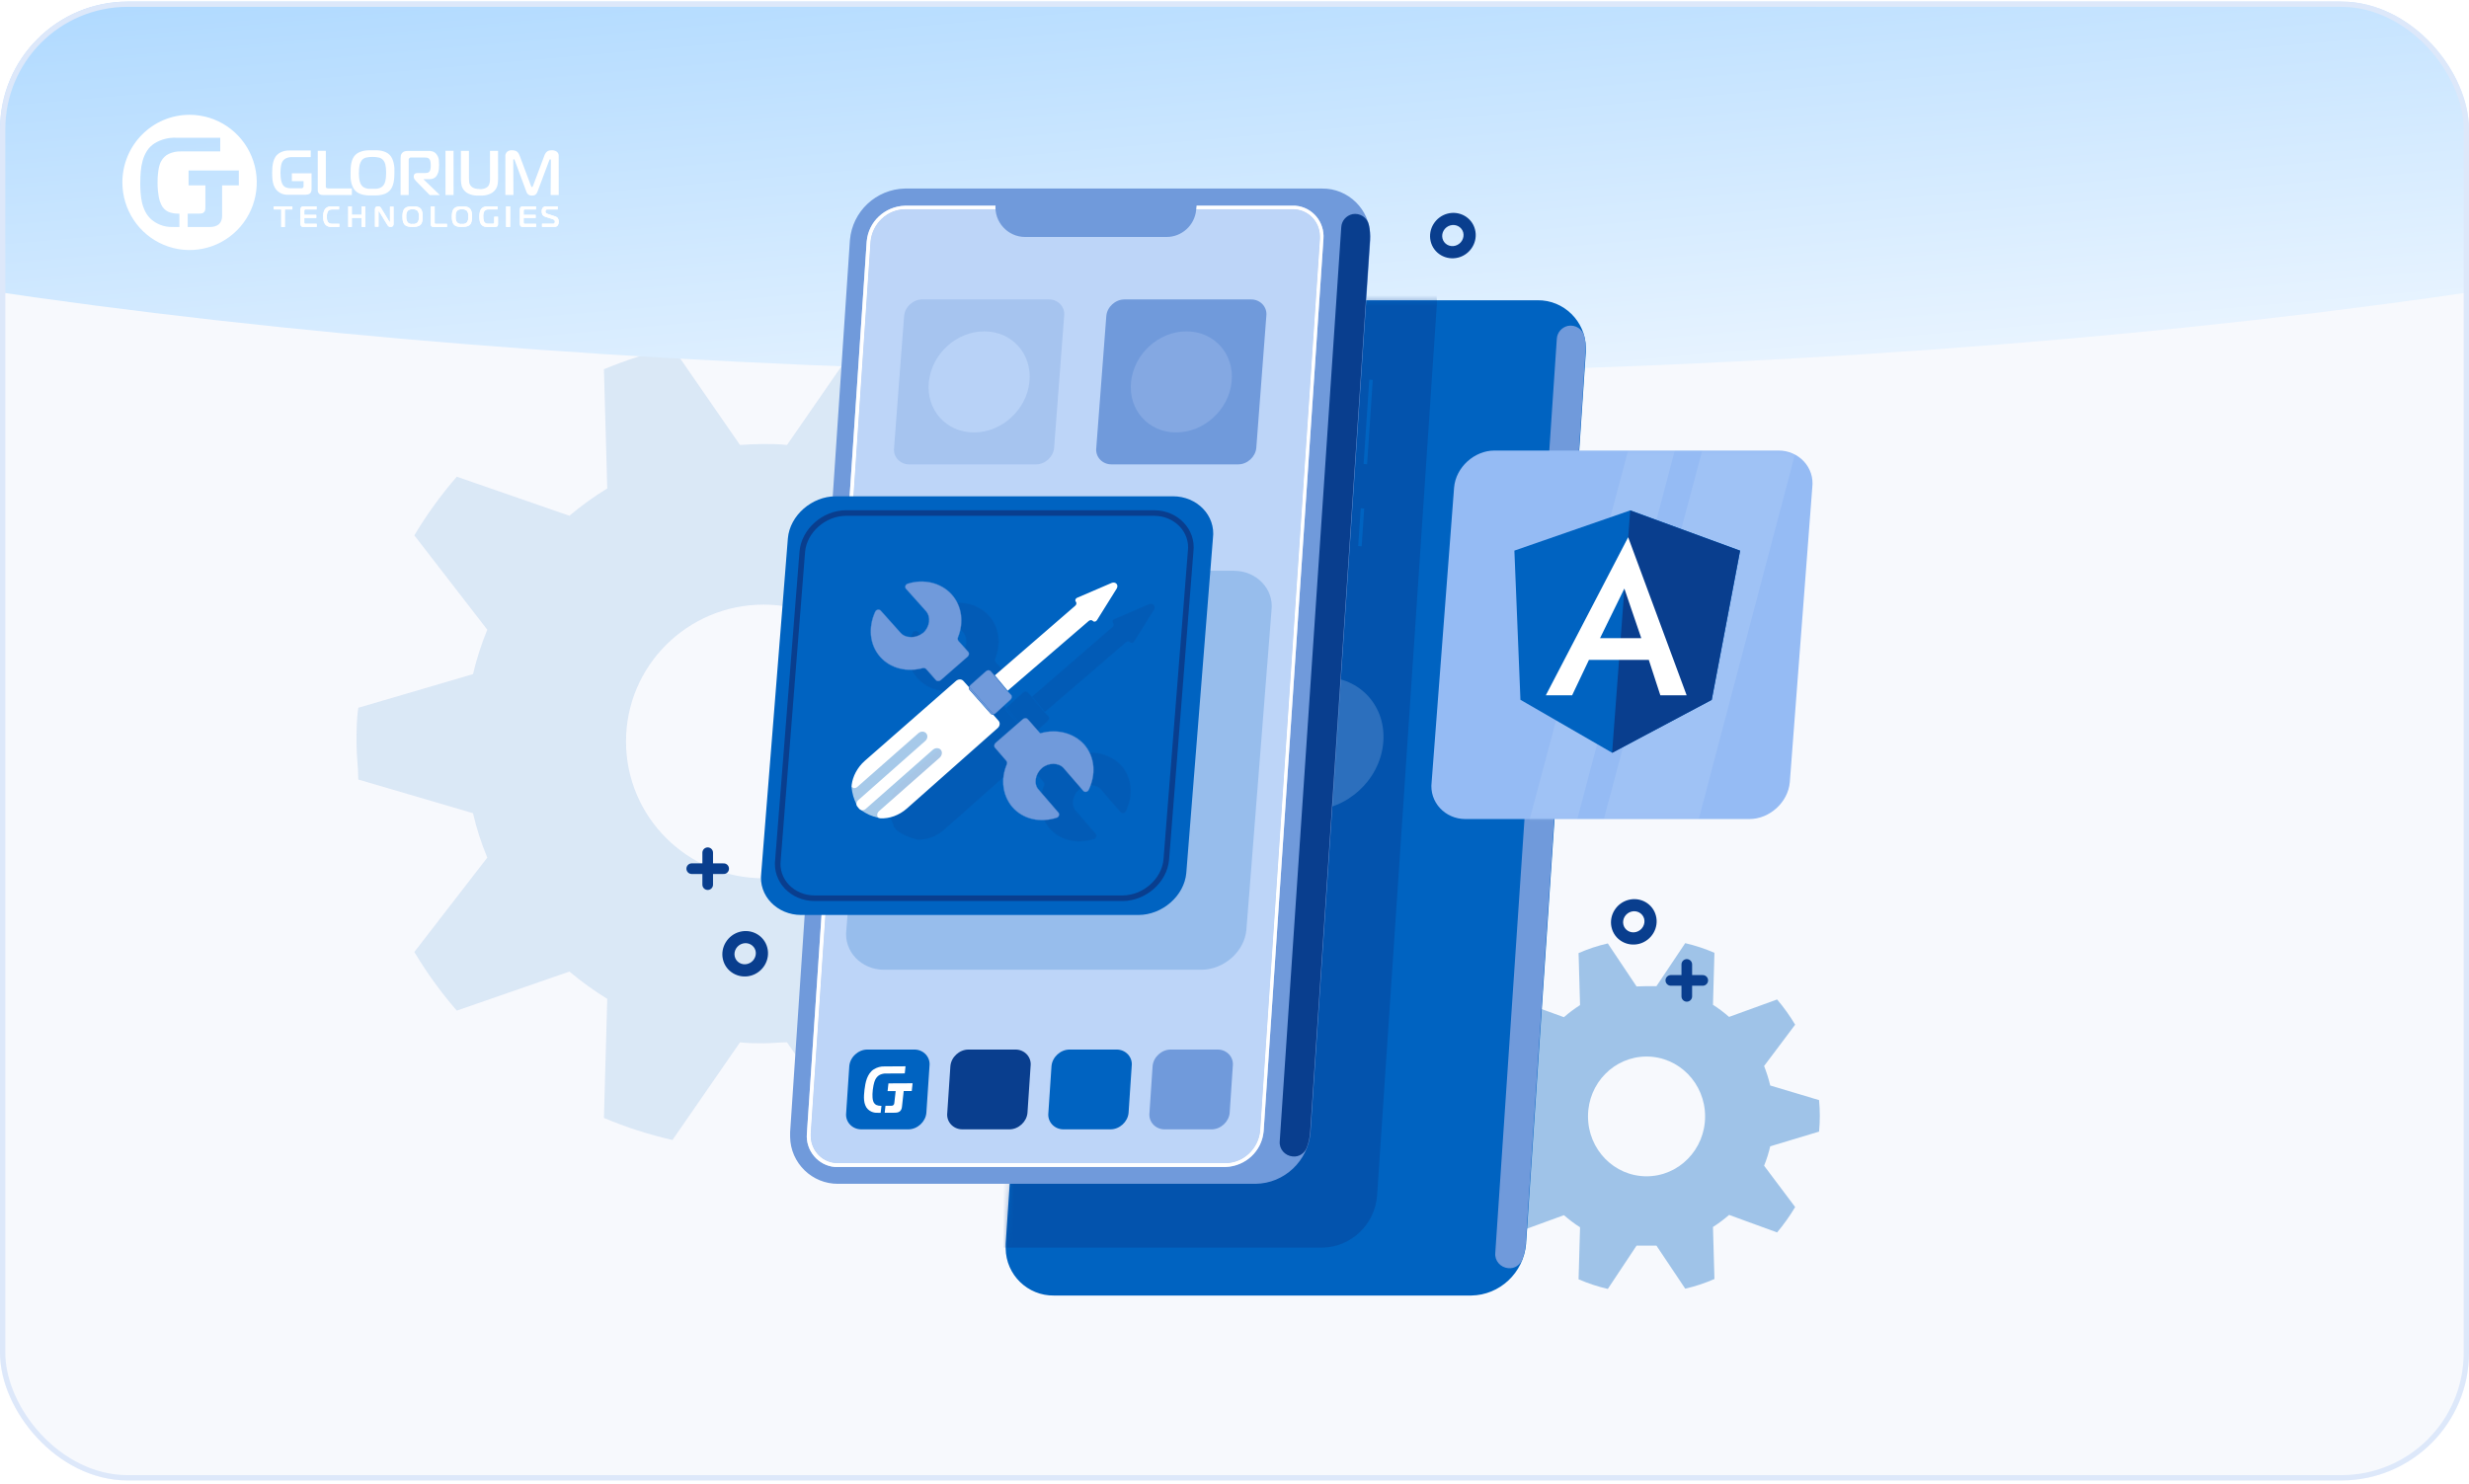 <?xml version="1.0" encoding="UTF-8"?>
<svg xmlns="http://www.w3.org/2000/svg" width="464" height="279" viewBox="0 0 464 279" fill="none">
  <g clip-path="url(#clip0_293_5946)">
    <rect y="0.29" width="464" height="278" fill="#F7F9FD"></rect>
    <g opacity="0.4">
      <path opacity="0.3" d="M143.5 83.468C144.986 83.468 146.419 83.468 147.905 83.649L160.598 65.29C165.003 66.275 169.33 67.65 173.474 69.413L172.849 91.817C175.351 93.347 177.723 95.059 179.965 96.952L201.129 89.613C204.127 93.036 206.785 96.719 209.105 100.634L195.395 118.371C196.516 121.068 197.428 123.868 198.132 126.721L219.661 133.048C219.87 135.304 220 137.534 220 139.764C220 141.994 220 144.276 219.661 146.532L198.132 152.859C197.428 155.712 196.516 158.486 195.395 161.209L209.105 178.946C206.785 182.862 204.127 186.544 201.129 189.967L179.965 182.628C177.723 184.521 175.325 186.233 172.849 187.763L173.474 210.141C169.304 211.904 165.003 213.305 160.598 214.29L147.905 195.931C146.419 195.931 144.986 196.112 143.5 196.112C142.014 196.112 140.555 196.112 139.069 195.931L126.375 214.29C121.971 213.279 117.644 211.904 113.499 210.141L114.125 187.763C111.623 186.233 109.251 184.495 107.009 182.628L85.845 189.967C82.873 186.544 80.189 182.836 77.869 178.946L91.579 161.209C90.458 158.512 89.546 155.712 88.894 152.859L67.339 146.532C67.339 144.302 67 142.046 67 139.764C67 137.482 67 135.278 67.339 133.048L88.894 126.721C89.572 123.868 90.458 121.094 91.579 118.371L77.869 100.634C80.189 96.744 82.873 93.036 85.845 89.613L107.009 96.952C109.251 95.059 111.623 93.347 114.125 91.817L113.499 69.413C117.67 67.676 121.971 66.301 126.375 65.29L139.069 83.649C140.555 83.546 141.988 83.468 143.5 83.468ZM117.644 139.375C117.644 153.585 129.217 165.099 143.5 165.099C157.783 165.099 169.356 153.585 169.356 139.375C169.356 125.165 157.783 113.652 143.5 113.652C129.217 113.652 117.644 125.165 117.644 139.375Z" fill="#0063C1"></path>
      <path opacity="0.89" d="M309.438 185.375L311.297 185.375L316.703 177.29C318.58 177.73 320.422 178.329 322.196 179.104L321.92 188.88C322.988 189.55 323.986 190.325 324.95 191.153L333.972 187.876C335.229 189.356 336.366 190.941 337.364 192.615L331.528 200.383C331.992 201.581 332.388 202.796 332.681 204.047L341.858 206.795C342.047 208.768 342.047 210.741 341.858 212.714L332.681 215.479C332.388 216.712 332.01 217.945 331.528 219.126L337.364 226.894C336.366 228.567 335.229 230.17 333.972 231.668L324.95 228.374C324.004 229.201 322.988 229.959 321.92 230.646L322.196 240.422C320.422 241.197 318.58 241.814 316.703 242.237L311.297 234.151L307.561 234.151L302.155 242.29C300.278 241.849 298.436 241.25 296.662 240.475L296.938 230.699C295.87 230.029 294.872 229.254 293.907 228.426L284.886 231.72C283.629 230.223 282.492 228.638 281.494 226.947L287.348 219.178C286.848 217.998 286.47 216.765 286.177 215.514L277 212.767L277 206.848L286.177 204.1C286.47 202.849 286.848 201.616 287.348 200.436L281.494 192.668C282.492 190.994 283.629 189.409 284.886 187.929L293.907 191.206C294.854 190.378 295.87 189.62 296.938 188.933L296.662 179.157C298.436 178.382 300.278 177.765 302.155 177.342L307.561 185.428C308.164 185.41 308.801 185.375 309.438 185.375ZM298.436 209.86C298.436 216.078 303.36 221.116 309.438 221.116C315.515 221.116 320.44 216.078 320.44 209.86C320.44 203.642 315.515 198.604 309.438 198.604C303.377 198.604 298.453 203.607 298.436 209.807C298.436 209.807 298.436 209.842 298.436 209.86Z" fill="#0063C1"></path>
    </g>
    <g filter="url(#filter0_f_293_5946)">
      <ellipse cx="232" cy="-15.21" rx="85.5" ry="406" transform="rotate(90 232 -15.21)" fill="url(#paint0_linear_293_5946)"></ellipse>
    </g>
    <path d="M210.552 56.443L288.961 56.443C293.891 56.377 297.966 60.398 298.031 65.342C298.031 65.606 298.031 65.87 298.031 66.133L286.792 233.838C286.332 239.244 281.863 243.463 276.474 243.529H198.065C193.135 243.595 189.061 239.639 188.995 234.695C188.995 234.432 188.995 234.168 188.995 233.838L200.234 66.133C200.694 60.728 205.163 56.575 210.552 56.443Z" fill="#0063C1"></path>
    <mask id="mask0_293_5946" style="mask-type:alpha" maskUnits="userSpaceOnUse" x="188" y="56" width="111" height="188">
      <path d="M210.552 56.443L288.961 56.443C293.891 56.377 297.966 60.398 298.031 65.342C298.031 65.606 298.031 65.87 298.031 66.133L286.792 233.838C286.332 239.244 281.863 243.463 276.474 243.529H198.065C193.135 243.595 189.061 239.639 188.995 234.695C188.995 234.432 188.995 234.168 188.995 233.838L200.234 66.133C200.694 60.728 205.163 56.575 210.552 56.443Z" fill="#0063C1"></path>
    </mask>
    <g mask="url(#mask0_293_5946)">
      <path opacity="0.4" d="M182.552 47.443L260.961 47.443C265.891 47.377 269.966 51.398 270.031 56.342C270.031 56.606 270.031 56.87 270.031 57.133L258.792 224.838C258.332 230.244 253.863 234.463 248.474 234.529H170.065C165.135 234.595 161.061 230.639 160.995 225.695C160.995 225.432 160.995 225.168 160.995 224.838L172.234 57.133C172.694 51.728 177.163 47.575 182.552 47.443Z" fill="#093E8E"></path>
      <path opacity="0.2" d="M259.932 139.79C259.25 146.683 253.079 152.29 246.227 152.29C239.338 152.29 234.351 146.683 235.069 139.79C235.786 132.861 241.885 127.29 248.774 127.29C255.626 127.29 260.649 132.861 259.932 139.79Z" fill="#D5E5FF"></path>
    </g>
    <path d="M196.075 91.577L196.73 91.621L195.67 107.473L195.014 107.429L196.075 91.577Z" fill="#0063C1"></path>
    <path d="M194.465 115.752L195.121 115.796L194.644 122.9L193.989 122.855L194.465 115.752Z" fill="#0063C1"></path>
    <path d="M281.007 235.551C280.875 237.001 281.993 238.254 283.439 238.386C284.622 238.517 285.739 237.792 286.133 236.606C286.462 235.683 286.659 234.76 286.725 233.837L297.964 66.132C298.029 65.209 297.964 64.22 297.766 63.297C297.438 61.847 296.058 60.99 294.677 61.254C293.494 61.517 292.64 62.506 292.574 63.693L281.007 235.551Z" fill="#709ADB"></path>
    <path d="M170.045 35.442H248.454C253.383 35.376 257.458 39.398 257.523 44.342C257.523 44.605 257.523 44.869 257.523 45.133L246.285 212.838C245.825 218.243 241.355 222.462 235.966 222.528H157.557C152.628 222.594 148.553 218.639 148.487 213.695C148.487 213.431 148.487 213.167 148.487 212.838L159.726 45.133C160.186 39.727 164.655 35.574 170.045 35.442Z" fill="#709ADB"></path>
    <path d="M257.329 71.367L257.984 71.411L256.924 87.263L256.268 87.219L257.329 71.367Z" fill="#0063C1"></path>
    <path d="M255.723 95.544L256.379 95.588L255.902 102.692L255.247 102.647L255.723 95.544Z" fill="#0063C1"></path>
    <path d="M240.499 214.552C240.368 216.002 241.485 217.255 242.931 217.387C244.114 217.518 245.231 216.793 245.625 215.607C245.954 214.684 246.151 213.761 246.217 212.838L257.456 45.133C257.522 44.21 257.456 43.221 257.259 42.298C256.93 40.848 255.55 39.991 254.17 40.255C252.987 40.518 252.132 41.507 252.066 42.694L240.499 214.552Z" fill="#093E8E"></path>
    <path d="M157.489 219.364H230.311C234.057 219.232 237.146 216.398 237.475 212.64L248.714 44.935C248.977 41.771 246.676 38.936 243.456 38.672C243.259 38.672 243.062 38.672 242.864 38.672H170.042C166.296 38.804 163.207 41.639 162.878 45.396L151.639 213.101C151.376 216.266 153.742 219.1 156.897 219.364C157.094 219.364 157.292 219.364 157.489 219.364ZM242.864 39.332C245.691 39.266 247.991 41.507 248.057 44.342C248.057 44.539 248.057 44.737 248.057 44.869L236.818 212.574C236.489 215.936 233.729 218.573 230.377 218.639H157.554C154.728 218.705 152.428 216.463 152.362 213.629C152.362 213.431 152.362 213.233 152.362 213.101L163.601 45.396C163.93 42.034 166.69 39.398 170.042 39.332H242.864Z" fill="#BDD5F8"></path>
    <path d="M242.864 39.332C245.691 39.266 247.991 41.507 248.057 44.342V44.869L236.818 212.574C236.489 215.936 233.729 218.573 230.377 218.639H157.554C154.728 218.705 152.428 216.463 152.362 213.629V213.101L163.601 45.396C163.93 42.034 166.69 39.398 170.042 39.332H242.864Z" fill="#BDD5F8"></path>
    <path d="M170.703 212.29H161.848C160.153 212.29 158.81 210.875 159.022 209.176L159.608 200.404C159.75 198.705 161.304 197.29 163 197.29H171.854C173.55 197.29 174.893 198.705 174.681 200.404L174.094 209.176C173.953 210.875 172.398 212.29 170.703 212.29Z" fill="#0063C1"></path>
    <path d="M189.703 212.29H180.848C179.153 212.29 177.81 210.875 178.022 209.176L178.608 200.404C178.75 198.705 180.304 197.29 182 197.29H190.854C192.55 197.29 193.893 198.705 193.681 200.404L193.094 209.176C192.953 210.875 191.398 212.29 189.703 212.29Z" fill="#093E8E"></path>
    <path d="M208.703 212.29H199.848C198.153 212.29 196.81 210.875 197.022 209.176L197.608 200.404C197.75 198.705 199.304 197.29 201 197.29H209.854C211.55 197.29 212.893 198.705 212.681 200.404L212.094 209.176C211.953 210.875 210.398 212.29 208.703 212.29Z" fill="#0063C1"></path>
    <path d="M227.703 212.29H218.848C217.153 212.29 215.81 210.875 216.022 209.176L216.608 200.404C216.75 198.705 218.304 197.29 220 197.29H228.854C230.55 197.29 231.893 198.705 231.681 200.404L231.094 209.176C230.953 210.875 229.398 212.29 227.703 212.29Z" fill="#709ADB"></path>
    <path fill-rule="evenodd" clip-rule="evenodd" d="M166.406 207.865C166.357 208.299 166.308 208.735 166.26 209.172C166.941 209.17 167.626 209.167 168.313 209.164C168.446 209.161 168.582 209.134 168.713 209.103C168.858 209.056 168.992 208.99 169.116 208.895C169.212 208.807 169.299 208.7 169.361 208.58C169.445 208.41 169.499 208.217 169.508 208.032C169.616 207.053 169.724 206.07 169.834 205.085C170.338 205.082 170.843 205.082 171.347 205.082C171.399 204.596 171.451 204.112 171.504 203.629C169.991 203.633 168.479 203.64 166.966 203.65C166.911 204.137 166.857 204.62 166.804 205.099C167.309 205.1 167.815 205.099 168.322 205.097C168.242 205.821 168.16 206.546 168.077 207.27C168.071 207.344 168.057 207.422 168.038 207.496C168.014 207.58 167.968 207.656 167.902 207.713C167.845 207.775 167.774 207.818 167.702 207.836C167.633 207.85 167.56 207.859 167.492 207.858C167.128 207.862 166.766 207.865 166.406 207.865ZM165.504 209.181C165.555 208.743 165.605 208.308 165.654 207.874C165.614 207.869 165.574 207.868 165.535 207.871C165.228 207.878 164.936 207.817 164.669 207.7C164.395 207.545 164.19 207.294 164.096 206.974C164.026 206.749 163.982 206.518 163.975 206.275C163.961 206.101 163.96 205.896 163.963 205.668C163.976 205.385 163.995 205.116 164.027 204.837C164.055 204.563 164.101 204.298 164.156 204.027C164.204 203.791 164.258 203.589 164.305 203.425C164.344 203.287 164.392 203.148 164.459 203.013C164.496 202.928 164.542 202.838 164.602 202.752C164.788 202.445 165.051 202.192 165.355 202.038C165.718 201.872 166.103 201.782 166.48 201.795C167.662 201.787 168.846 201.781 170.032 201.776C170.077 201.332 170.125 200.887 170.176 200.439C168.853 200.446 167.53 200.454 166.207 200.463C165.532 200.438 164.84 200.623 164.217 201.008C163.91 201.195 163.643 201.454 163.425 201.767C163.22 202.066 163.052 202.387 162.923 202.725C162.798 203.077 162.696 203.433 162.627 203.797C162.554 204.161 162.503 204.524 162.461 204.881C162.426 205.19 162.387 205.513 162.376 205.844C162.356 206.172 162.358 206.502 162.392 206.816C162.422 207.136 162.492 207.448 162.603 207.734C162.709 208.029 162.878 208.292 163.091 208.504C163.288 208.697 163.52 208.85 163.774 208.967C164.116 209.118 164.486 209.194 164.875 209.177C165.086 209.178 165.296 209.18 165.504 209.181Z" fill="white"></path>
    <path opacity="0.3" d="M194.707 87.29H170.852C169.156 87.29 167.814 85.875 168.026 84.176L169.91 59.404C170.051 57.705 171.606 56.29 173.301 56.29H197.156C198.851 56.29 200.194 57.705 199.982 59.404L198.098 84.176C197.957 85.875 196.402 87.29 194.707 87.29Z" fill="#709ADB"></path>
    <path d="M232.707 87.29H208.852C207.156 87.29 205.814 85.875 206.026 84.176L207.91 59.404C208.051 57.705 209.606 56.29 211.301 56.29H235.156C236.851 56.29 238.194 57.705 237.982 59.404L236.098 84.176C235.957 85.875 234.402 87.29 232.707 87.29Z" fill="#709ADB"></path>
    <path opacity="0.8" d="M193.456 71.79C192.938 77.029 188.248 81.29 183.04 81.29C177.805 81.29 174.015 77.029 174.56 71.79C175.105 66.524 179.741 62.29 184.976 62.29C190.184 62.29 194.001 66.524 193.456 71.79Z" fill="#BDD5F8"></path>
    <path opacity="0.2" d="M231.456 71.79C230.938 77.029 226.248 81.29 221.04 81.29C215.805 81.29 212.015 77.029 212.56 71.79C213.105 66.524 217.741 62.29 222.976 62.29C228.184 62.29 232.001 66.524 231.456 71.79Z" fill="#D5E5FF"></path>
    <path d="M157.489 219.364H230.311C234.057 219.232 237.146 216.398 237.475 212.64L248.714 44.935C248.977 41.771 246.676 38.936 243.456 38.672C243.259 38.672 243.062 38.672 242.864 38.672H170.042C166.296 38.804 163.207 41.639 162.878 45.396L151.639 213.101C151.376 216.266 153.742 219.1 156.897 219.364C157.094 219.364 157.292 219.364 157.489 219.364ZM242.864 39.332C245.691 39.266 247.991 41.507 248.057 44.342C248.057 44.539 248.057 44.737 248.057 44.869L236.818 212.574C236.489 215.936 233.729 218.573 230.377 218.639H157.554C154.728 218.705 152.428 216.463 152.362 213.629C152.362 213.431 152.362 213.233 152.362 213.101L163.601 45.396C163.93 42.034 166.69 39.398 170.042 39.332H242.864Z" fill="white"></path>
    <path d="M187.1 38.39L187.184 37.547H224.984L224.789 39.504C224.502 42.367 222.093 44.547 219.216 44.547H192.672C189.359 44.547 186.77 41.687 187.1 38.39Z" fill="#709ADB"></path>
    <path opacity="0.2" d="M225.761 182.29H166.125C161.885 182.29 158.529 178.866 159.059 174.757L163.768 114.823C164.122 110.714 168.008 107.29 172.247 107.29H231.883C236.122 107.29 239.479 110.714 238.949 114.823L234.239 174.757C233.886 178.866 230 182.29 225.761 182.29Z" fill="#0063C1"></path>
    <path d="M213.933 171.994H150.57C146.065 171.994 142.499 168.4 143.063 164.089L148.066 101.195C148.442 96.883 152.571 93.29 157.075 93.29H220.438C224.942 93.29 228.508 96.883 227.945 101.195L222.942 164.089C222.566 168.4 218.437 171.994 213.933 171.994Z" fill="#0063C1"></path>
    <path d="M210.952 168.845H153.064C148.949 168.845 145.692 165.54 146.206 161.573L150.777 103.711C151.12 99.744 154.892 96.438 159.007 96.438H216.895C221.01 96.438 224.267 99.744 223.753 103.711L219.182 161.573C218.839 165.54 215.067 168.845 210.952 168.845Z" fill="#0063C1" stroke="#093E8E" stroke-width="1.049" stroke-miterlimit="10" stroke-linecap="round"></path>
    <g opacity="0.2" clip-path="url(#clip1_293_5946)" filter="url(#filter1_f_293_5946)">
      <path d="M179.374 141.198C179.973 140.686 180.865 140.72 181.422 141.277C182.037 141.892 182.006 142.898 181.355 143.474L167.999 155.29C167.419 154.069 167.182 153.325 167.003 151.79L179.374 141.198Z" fill="#093E8E"></path>
      <path d="M184.33 146.929C184.919 146.406 185.006 145.517 184.529 144.89C184.004 144.197 183.003 144.091 182.344 144.658L168.823 156.285C169.98 157.057 170.639 157.386 172.156 157.748L184.33 146.929Z" fill="#093E8E"></path>
      <path fill-rule="evenodd" clip-rule="evenodd" d="M193.906 130.946C193.876 130.976 193.876 131.006 193.896 131.026C194.716 131.979 195.533 132.939 196.346 133.906C196.346 133.916 196.366 133.916 196.366 133.906C196.339 133.866 196.309 133.833 196.276 133.806C195.489 132.853 194.699 131.899 193.906 130.946Z" fill="#093E8E"></path>
      <path d="M194.106 138.046C193.976 138.166 193.836 138.226 193.686 138.246C192.186 136.539 190.683 134.833 189.176 133.126C189.216 133.006 189.286 132.876 189.396 132.786C190.363 131.926 191.326 131.066 192.286 130.206C192.566 129.946 192.976 129.946 193.196 130.206C193.409 130.453 193.626 130.699 193.846 130.946C193.846 130.959 193.849 130.963 193.856 130.956C193.836 130.986 193.846 131.026 193.856 131.056C194.676 132.016 195.496 132.973 196.316 133.926C196.316 133.956 196.336 133.956 196.346 133.956C196.559 134.176 196.769 134.396 196.976 134.616C197.216 134.846 197.166 135.246 196.886 135.496C195.966 136.343 195.039 137.193 194.106 138.046Z" fill="#093E8E"></path>
      <path d="M211.606 120.726C206.519 125.093 201.443 129.463 196.376 133.836C196.356 133.823 196.336 133.803 196.316 133.776C195.536 132.836 194.753 131.893 193.966 130.946C198.993 126.586 204.029 122.223 209.076 117.856C209.316 117.646 209.366 117.306 209.176 117.096C208.986 116.876 209.096 116.516 209.406 116.376C211.579 115.443 213.749 114.509 215.916 113.576C216.256 113.436 216.616 113.506 216.826 113.736C217.036 113.966 217.046 114.346 216.856 114.646L213.136 120.606C212.966 120.876 212.576 120.946 212.386 120.726C212.196 120.516 211.856 120.516 211.606 120.726Z" fill="#093E8E"></path>
      <path d="M180.506 122.966C181.756 121.876 181.996 119.946 181.026 118.866C179.779 117.466 178.529 116.066 177.276 114.666C177.006 114.366 177.166 113.866 177.596 113.736C180.566 112.796 183.826 113.516 185.856 115.776C187.776 117.946 188.136 121.016 187.016 123.786C186.926 124.046 186.946 124.316 187.116 124.506C187.729 125.193 188.339 125.876 188.946 126.556C189.156 126.786 189.106 127.186 188.836 127.436C187.149 128.896 185.466 130.363 183.786 131.836C183.516 132.066 183.106 132.066 182.896 131.816C182.289 131.143 181.686 130.459 181.086 129.766C180.916 129.586 180.636 129.526 180.366 129.586C177.446 130.356 174.376 129.646 172.446 127.476C170.416 125.206 170.156 121.906 171.506 118.996C171.696 118.576 172.226 118.486 172.506 118.796C173.746 120.183 174.989 121.569 176.236 122.956C176.726 123.516 177.436 123.776 178.256 123.776C179.006 123.786 179.776 123.516 180.506 122.966Z" fill="#093E8E"></path>
      <path d="M193.136 138.126C193.266 138.276 193.446 138.346 193.646 138.336C193.986 138.723 194.329 139.113 194.676 139.506C194.996 139.886 194.916 140.486 194.496 140.856C188.796 145.896 183.113 150.933 177.446 155.966C175.956 157.286 174.156 157.896 172.476 157.826C172.116 157.816 171.906 157.606 171.866 157.326C171.806 157.046 171.926 156.706 172.216 156.456C176.003 153.109 179.799 149.763 183.606 146.416C184.056 145.996 184.146 145.336 183.796 144.936C183.436 144.536 182.766 144.536 182.306 144.946C178.106 148.639 173.913 152.333 169.726 156.026C169.356 156.366 168.816 156.406 168.526 156.086L168.416 155.976C168.296 155.836 168.186 155.696 168.076 155.556C167.826 155.216 167.946 154.706 168.316 154.386C172.489 150.693 176.673 146.996 180.866 143.296C181.336 142.906 181.416 142.246 181.056 141.836C180.696 141.426 180.026 141.426 179.576 141.836C175.749 145.196 171.933 148.556 168.126 151.916C167.886 152.136 167.606 152.176 167.376 152.116C167.166 152.036 167.016 151.836 167.056 151.536C167.256 149.956 168.096 148.276 169.536 147.006C175.236 142.006 180.946 137.003 186.666 131.996C187.106 131.616 187.716 131.626 188.036 131.986C188.383 132.386 188.733 132.776 189.086 133.156C189.036 133.366 189.076 133.566 189.226 133.716C190.526 135.189 191.829 136.659 193.136 138.126Z" fill="#093E8E"></path>
      <path d="M196.126 146.996C195.413 146.176 194.703 145.356 193.996 144.536C193.786 144.306 193.836 143.906 194.116 143.656L199.236 139.196C199.516 138.946 199.916 138.956 200.126 139.196C200.886 140.056 201.643 140.916 202.396 141.776C202.456 141.846 202.546 141.876 202.646 141.826C202.656 141.816 202.666 141.816 202.666 141.816C205.576 141.016 208.716 141.746 210.736 143.966C212.776 146.316 212.976 149.546 211.596 152.456C211.396 152.866 210.866 152.966 210.596 152.656L206.916 148.396C205.966 147.306 204.036 147.296 202.786 148.396C201.536 149.486 201.166 151.406 202.206 152.496C203.439 153.916 204.669 155.336 205.896 156.756C206.166 157.066 205.996 157.576 205.566 157.706C202.496 158.676 199.266 158.016 197.246 155.666C195.416 153.456 195.066 150.456 196.206 147.736C196.306 147.466 196.286 147.196 196.126 146.996Z" fill="#093E8E"></path>
      <path fill-rule="evenodd" clip-rule="evenodd" d="M187.066 123.796C188.186 121.016 187.816 117.926 185.896 115.756C183.856 113.476 180.576 112.746 177.586 113.696C177.116 113.826 176.956 114.376 177.246 114.696C178.499 116.096 179.749 117.493 180.996 118.886C181.956 119.976 181.716 121.856 180.476 122.936C179.766 123.476 178.996 123.736 178.266 123.736C177.446 123.736 176.746 123.476 176.266 122.936C175.019 121.536 173.776 120.146 172.536 118.766C172.246 118.436 171.666 118.536 171.456 118.976C170.106 121.906 170.376 125.236 172.406 127.506C174.356 129.696 177.436 130.406 180.386 129.626C180.636 129.566 180.896 129.626 181.056 129.806C181.656 130.486 182.256 131.169 182.856 131.856C183.086 132.126 183.516 132.126 183.816 131.866C185.496 130.393 187.176 128.923 188.856 127.456C189.156 127.206 189.216 126.786 188.986 126.516C188.373 125.829 187.763 125.149 187.156 124.476C186.996 124.286 186.966 124.036 187.066 123.796ZM193.226 130.176C192.996 129.906 192.566 129.896 192.266 130.176C191.293 131.036 190.326 131.896 189.366 132.756C189.242 132.867 189.162 133.007 189.129 133.15C189.085 133.34 189.125 133.537 189.256 133.686C190.563 135.159 191.866 136.629 193.166 138.096C193.295 138.24 193.48 138.305 193.668 138.292C193.831 138.281 193.996 138.211 194.126 138.086C195.059 137.226 195.989 136.376 196.916 135.536C197.216 135.266 197.256 134.846 197.016 134.586C196.803 134.359 196.586 134.133 196.366 133.906C196.339 133.866 196.309 133.833 196.276 133.806C195.489 132.853 194.699 131.899 193.906 130.946C193.899 130.946 193.889 130.936 193.876 130.916C193.663 130.663 193.446 130.416 193.226 130.176ZM193.686 138.246C193.836 138.226 193.976 138.166 194.106 138.046C195.039 137.193 195.966 136.343 196.886 135.496C197.166 135.246 197.216 134.846 196.976 134.616C196.769 134.396 196.559 134.176 196.346 133.956C196.336 133.956 196.316 133.956 196.316 133.926C195.496 132.973 194.676 132.016 193.856 131.056C193.846 131.026 193.836 130.986 193.856 130.956C193.849 130.963 193.846 130.959 193.846 130.946C193.626 130.699 193.409 130.453 193.196 130.206C192.976 129.946 192.566 129.946 192.286 130.206C191.326 131.066 190.363 131.926 189.396 132.786C189.286 132.876 189.216 133.006 189.176 133.126C190.683 134.833 192.186 136.539 193.686 138.246ZM181.026 118.866C181.996 119.946 181.756 121.876 180.506 122.966C179.776 123.516 179.006 123.786 178.256 123.776C177.436 123.776 176.726 123.516 176.236 122.956C174.989 121.569 173.746 120.183 172.506 118.796C172.226 118.486 171.696 118.576 171.506 118.996C170.156 121.906 170.416 125.206 172.446 127.476C174.376 129.646 177.446 130.356 180.366 129.586C180.636 129.526 180.916 129.586 181.086 129.766C181.686 130.459 182.289 131.143 182.896 131.816C183.106 132.066 183.516 132.066 183.786 131.836C185.466 130.363 187.149 128.896 188.836 127.436C189.106 127.186 189.156 126.786 188.946 126.556C188.339 125.876 187.729 125.193 187.116 124.506C186.946 124.316 186.926 124.046 187.016 123.786C188.136 121.016 187.776 117.946 185.856 115.776C183.826 113.516 180.566 112.796 177.596 113.736C177.166 113.866 177.006 114.366 177.276 114.666C178.529 116.066 179.779 117.466 181.026 118.866ZM193.966 144.566C193.736 144.316 193.796 143.896 194.086 143.626C195.793 142.139 197.503 140.653 199.216 139.166C199.516 138.906 199.936 138.906 200.166 139.166C200.926 140.026 201.683 140.889 202.436 141.756C202.476 141.806 202.556 141.826 202.636 141.796C202.641 141.791 202.646 141.788 202.651 141.786C202.653 141.785 202.655 141.784 202.657 141.783C202.66 141.781 202.663 141.779 202.666 141.776C205.586 140.976 208.736 141.696 210.776 143.926C212.816 146.286 213.026 149.546 211.626 152.476C211.416 152.916 210.846 153.016 210.566 152.676C209.339 151.263 208.109 149.843 206.876 148.416C205.946 147.346 204.046 147.346 202.806 148.416C201.566 149.506 201.226 151.376 202.246 152.456C203.473 153.883 204.699 155.306 205.926 156.726C206.216 157.056 206.036 157.606 205.576 157.746C202.486 158.726 199.246 158.056 197.196 155.686C195.366 153.486 195.016 150.476 196.166 147.706C196.256 147.466 196.246 147.206 196.086 147.026L193.966 144.566ZM193.996 144.536C194.703 145.356 195.413 146.176 196.126 146.996C196.286 147.196 196.306 147.466 196.206 147.736C195.066 150.456 195.416 153.456 197.246 155.666C199.266 158.016 202.496 158.676 205.566 157.706C205.996 157.576 206.166 157.066 205.896 156.756C204.669 155.336 203.439 153.916 202.206 152.496C201.166 151.406 201.536 149.486 202.786 148.396C204.036 147.296 205.966 147.306 206.916 148.396L210.596 152.656C210.866 152.966 211.396 152.866 211.596 152.456C212.976 149.546 212.776 146.316 210.736 143.966C208.716 141.746 205.576 141.016 202.666 141.816C202.666 141.816 202.656 141.816 202.646 141.826C202.546 141.876 202.456 141.846 202.396 141.776C201.643 140.916 200.886 140.056 200.126 139.196C199.916 138.956 199.516 138.946 199.236 139.196L194.116 143.656C193.836 143.906 193.786 144.306 193.996 144.536Z" fill="#093E8E"></path>
    </g>
    <g clip-path="url(#clip2_293_5946)">
      <path d="M172.374 137.198C172.973 136.686 173.865 136.72 174.422 137.277C175.037 137.892 175.006 138.898 174.355 139.474L160.999 151.29C160.419 150.069 160.182 149.325 160.003 147.79L172.374 137.198Z" fill="white" fill-opacity="0.65"></path>
      <path d="M177.33 142.929C177.919 142.406 178.006 141.517 177.529 140.89C177.004 140.197 176.003 140.091 175.344 140.658L161.823 152.285C162.98 153.057 163.639 153.386 165.156 153.748L177.33 142.929Z" fill="white" fill-opacity="0.65"></path>
      <path fill-rule="evenodd" clip-rule="evenodd" d="M186.906 126.946C186.876 126.976 186.876 127.006 186.896 127.026C187.716 127.979 188.533 128.939 189.346 129.906C189.346 129.916 189.366 129.916 189.366 129.906C189.339 129.866 189.309 129.833 189.276 129.806C188.489 128.853 187.699 127.899 186.906 126.946Z" fill="#709ADB"></path>
      <path d="M187.106 134.046C186.976 134.166 186.836 134.226 186.686 134.246C185.186 132.539 183.683 130.833 182.176 129.126C182.216 129.006 182.286 128.876 182.396 128.786C183.363 127.926 184.326 127.066 185.286 126.206C185.566 125.946 185.976 125.946 186.196 126.206C186.409 126.453 186.626 126.699 186.846 126.946C186.846 126.959 186.849 126.963 186.856 126.956C186.836 126.986 186.846 127.026 186.856 127.056C187.676 128.016 188.496 128.973 189.316 129.926C189.316 129.956 189.336 129.956 189.346 129.956C189.559 130.176 189.769 130.396 189.976 130.616C190.216 130.846 190.166 131.246 189.886 131.496C188.966 132.343 188.039 133.193 187.106 134.046Z" fill="#709ADB"></path>
      <path d="M204.606 116.726C199.519 121.093 194.443 125.463 189.376 129.836C189.356 129.823 189.336 129.803 189.316 129.776C188.536 128.836 187.753 127.893 186.966 126.946C191.993 122.586 197.029 118.223 202.076 113.856C202.316 113.646 202.366 113.306 202.176 113.096C201.986 112.876 202.096 112.516 202.406 112.376C204.579 111.443 206.749 110.509 208.916 109.576C209.256 109.436 209.616 109.506 209.826 109.736C210.036 109.966 210.046 110.346 209.856 110.646L206.136 116.606C205.966 116.876 205.576 116.946 205.386 116.726C205.196 116.516 204.856 116.516 204.606 116.726Z" fill="white"></path>
      <path d="M173.506 118.966C174.756 117.876 174.996 115.946 174.026 114.866C172.779 113.466 171.529 112.066 170.276 110.666C170.006 110.366 170.166 109.866 170.596 109.736C173.566 108.796 176.826 109.516 178.856 111.776C180.776 113.946 181.136 117.016 180.016 119.786C179.926 120.046 179.946 120.316 180.116 120.506C180.729 121.193 181.339 121.876 181.946 122.556C182.156 122.786 182.106 123.186 181.836 123.436C180.149 124.896 178.466 126.363 176.786 127.836C176.516 128.066 176.106 128.066 175.896 127.816C175.289 127.143 174.686 126.459 174.086 125.766C173.916 125.586 173.636 125.526 173.366 125.586C170.446 126.356 167.376 125.646 165.446 123.476C163.416 121.206 163.156 117.906 164.506 114.996C164.696 114.576 165.226 114.486 165.506 114.796C166.746 116.183 167.989 117.569 169.236 118.956C169.726 119.516 170.436 119.776 171.256 119.776C172.006 119.786 172.776 119.516 173.506 118.966Z" fill="#709ADB"></path>
      <path d="M186.136 134.126C186.266 134.276 186.446 134.346 186.646 134.336C186.986 134.723 187.329 135.113 187.676 135.506C187.996 135.886 187.916 136.486 187.496 136.856C181.796 141.896 176.113 146.933 170.446 151.966C168.956 153.286 167.156 153.896 165.476 153.826C165.116 153.816 164.906 153.606 164.866 153.326C164.806 153.046 164.926 152.706 165.216 152.456C169.003 149.109 172.799 145.763 176.606 142.416C177.056 141.996 177.146 141.336 176.796 140.936C176.436 140.536 175.766 140.536 175.306 140.946C171.106 144.639 166.913 148.333 162.726 152.026C162.356 152.366 161.816 152.406 161.526 152.086L161.416 151.976C161.296 151.836 161.186 151.696 161.076 151.556C160.826 151.216 160.946 150.706 161.316 150.386C165.489 146.693 169.673 142.996 173.866 139.296C174.336 138.906 174.416 138.246 174.056 137.836C173.696 137.426 173.026 137.426 172.576 137.836C168.749 141.196 164.933 144.556 161.126 147.916C160.886 148.136 160.606 148.176 160.376 148.116C160.166 148.036 160.016 147.836 160.056 147.536C160.256 145.956 161.096 144.276 162.536 143.006C168.236 138.006 173.946 133.003 179.666 127.996C180.106 127.616 180.716 127.626 181.036 127.986C181.383 128.386 181.733 128.776 182.086 129.156C182.036 129.366 182.076 129.566 182.226 129.716C183.526 131.189 184.829 132.659 186.136 134.126Z" fill="white"></path>
      <path d="M189.126 142.996C188.413 142.176 187.703 141.356 186.996 140.536C186.786 140.306 186.836 139.906 187.116 139.656L192.236 135.196C192.516 134.946 192.916 134.956 193.126 135.196C193.886 136.056 194.643 136.916 195.396 137.776C195.456 137.846 195.546 137.876 195.646 137.826C195.656 137.816 195.666 137.816 195.666 137.816C198.576 137.016 201.716 137.746 203.736 139.966C205.776 142.316 205.976 145.546 204.596 148.456C204.396 148.866 203.866 148.966 203.596 148.656L199.916 144.396C198.966 143.306 197.036 143.296 195.786 144.396C194.536 145.486 194.166 147.406 195.206 148.496C196.439 149.916 197.669 151.336 198.896 152.756C199.166 153.066 198.996 153.576 198.566 153.706C195.496 154.676 192.266 154.016 190.246 151.666C188.416 149.456 188.066 146.456 189.206 143.736C189.306 143.466 189.286 143.196 189.126 142.996Z" fill="#709ADB"></path>
      <path fill-rule="evenodd" clip-rule="evenodd" d="M180.066 119.796C181.186 117.016 180.816 113.926 178.896 111.756C176.856 109.476 173.576 108.746 170.586 109.696C170.116 109.826 169.956 110.376 170.246 110.696C171.499 112.096 172.749 113.493 173.996 114.886C174.956 115.976 174.716 117.856 173.476 118.936C172.766 119.476 171.996 119.736 171.266 119.736C170.446 119.736 169.746 119.476 169.266 118.936C168.019 117.536 166.776 116.146 165.536 114.766C165.246 114.436 164.666 114.536 164.456 114.976C163.106 117.906 163.376 121.236 165.406 123.506C167.356 125.696 170.436 126.406 173.386 125.626C173.636 125.566 173.896 125.626 174.056 125.806C174.656 126.486 175.256 127.169 175.856 127.856C176.086 128.126 176.516 128.126 176.816 127.866C178.496 126.393 180.176 124.923 181.856 123.456C182.156 123.206 182.216 122.786 181.986 122.516C181.373 121.829 180.763 121.149 180.156 120.476C179.996 120.286 179.966 120.036 180.066 119.796ZM186.226 126.176C185.996 125.906 185.566 125.896 185.266 126.176C184.293 127.036 183.326 127.896 182.366 128.756C182.242 128.867 182.162 129.007 182.129 129.15C182.085 129.34 182.125 129.537 182.256 129.686C183.563 131.159 184.866 132.629 186.166 134.096C186.295 134.24 186.48 134.305 186.668 134.292C186.831 134.281 186.996 134.211 187.126 134.086C188.059 133.226 188.989 132.376 189.916 131.536C190.216 131.266 190.256 130.846 190.016 130.586C189.803 130.359 189.586 130.133 189.366 129.906C189.339 129.866 189.309 129.833 189.276 129.806C188.489 128.853 187.699 127.899 186.906 126.946C186.899 126.946 186.889 126.936 186.876 126.916C186.663 126.663 186.446 126.416 186.226 126.176ZM186.686 134.246C186.836 134.226 186.976 134.166 187.106 134.046C188.039 133.193 188.966 132.343 189.886 131.496C190.166 131.246 190.216 130.846 189.976 130.616C189.769 130.396 189.559 130.176 189.346 129.956C189.336 129.956 189.316 129.956 189.316 129.926C188.496 128.973 187.676 128.016 186.856 127.056C186.846 127.026 186.836 126.986 186.856 126.956C186.849 126.963 186.846 126.959 186.846 126.946C186.626 126.699 186.409 126.453 186.196 126.206C185.976 125.946 185.566 125.946 185.286 126.206C184.326 127.066 183.363 127.926 182.396 128.786C182.286 128.876 182.216 129.006 182.176 129.126C183.683 130.833 185.186 132.539 186.686 134.246ZM174.026 114.866C174.996 115.946 174.756 117.876 173.506 118.966C172.776 119.516 172.006 119.786 171.256 119.776C170.436 119.776 169.726 119.516 169.236 118.956C167.989 117.569 166.746 116.183 165.506 114.796C165.226 114.486 164.696 114.576 164.506 114.996C163.156 117.906 163.416 121.206 165.446 123.476C167.376 125.646 170.446 126.356 173.366 125.586C173.636 125.526 173.916 125.586 174.086 125.766C174.686 126.459 175.289 127.143 175.896 127.816C176.106 128.066 176.516 128.066 176.786 127.836C178.466 126.363 180.149 124.896 181.836 123.436C182.106 123.186 182.156 122.786 181.946 122.556C181.339 121.876 180.729 121.193 180.116 120.506C179.946 120.316 179.926 120.046 180.016 119.786C181.136 117.016 180.776 113.946 178.856 111.776C176.826 109.516 173.566 108.796 170.596 109.736C170.166 109.866 170.006 110.366 170.276 110.666C171.529 112.066 172.779 113.466 174.026 114.866ZM186.966 140.566C186.736 140.316 186.796 139.896 187.086 139.626C188.793 138.139 190.503 136.653 192.216 135.166C192.516 134.906 192.936 134.906 193.166 135.166C193.926 136.026 194.683 136.889 195.436 137.756C195.476 137.806 195.556 137.826 195.636 137.796C195.641 137.791 195.646 137.788 195.651 137.786C195.653 137.785 195.655 137.784 195.657 137.783C195.66 137.781 195.663 137.779 195.666 137.776C198.586 136.976 201.736 137.696 203.776 139.926C205.816 142.286 206.026 145.546 204.626 148.476C204.416 148.916 203.846 149.016 203.566 148.676C202.339 147.263 201.109 145.843 199.876 144.416C198.946 143.346 197.046 143.346 195.806 144.416C194.566 145.506 194.226 147.376 195.246 148.456C196.473 149.883 197.699 151.306 198.926 152.726C199.216 153.056 199.036 153.606 198.576 153.746C195.486 154.726 192.246 154.056 190.196 151.686C188.366 149.486 188.016 146.476 189.166 143.706C189.256 143.466 189.246 143.206 189.086 143.026L186.966 140.566ZM186.996 140.536C187.703 141.356 188.413 142.176 189.126 142.996C189.286 143.196 189.306 143.466 189.206 143.736C188.066 146.456 188.416 149.456 190.246 151.666C192.266 154.016 195.496 154.676 198.566 153.706C198.996 153.576 199.166 153.066 198.896 152.756C197.669 151.336 196.439 149.916 195.206 148.496C194.166 147.406 194.536 145.486 195.786 144.396C197.036 143.296 198.966 143.306 199.916 144.396L203.596 148.656C203.866 148.966 204.396 148.866 204.596 148.456C205.976 145.546 205.776 142.316 203.736 139.966C201.716 137.746 198.576 137.016 195.666 137.816C195.666 137.816 195.656 137.816 195.646 137.826C195.546 137.876 195.456 137.846 195.396 137.776C194.643 136.916 193.886 136.056 193.126 135.196C192.916 134.956 192.516 134.946 192.236 135.196L187.116 139.656C186.836 139.906 186.786 140.306 186.996 140.536Z" fill="#709ADB"></path>
    </g>
    <path d="M303.339 174.19L303.339 174.191C303.796 176.244 305.881 177.466 307.942 176.929L307.942 176.929L307.946 176.928C310.001 176.378 311.25 174.258 310.71 172.24C310.191 170.249 308.13 169.113 306.142 169.646C304.157 170.178 302.897 172.194 303.339 174.19ZM306.458 170.877C307.784 170.522 309.125 171.288 309.469 172.569C309.812 173.893 308.986 175.307 307.61 175.676C306.242 176.042 304.89 175.225 304.589 173.898C304.292 172.583 305.124 171.235 306.458 170.877Z" fill="#093E8E" stroke="#093E8E"></path>
    <path d="M269.339 45.191L269.339 45.191C269.796 47.244 271.881 48.466 273.942 47.929L273.942 47.929L273.946 47.928C276.001 47.378 277.25 45.258 276.71 43.24C276.191 41.249 274.13 40.113 272.142 40.646C270.157 41.178 268.897 43.194 269.339 45.191ZM272.458 41.877C273.784 41.522 275.125 42.288 275.469 43.569C275.812 44.893 274.986 46.307 273.61 46.676C272.242 47.042 270.89 46.225 270.589 44.898C270.292 43.583 271.124 42.235 272.458 41.877Z" fill="#093E8E" stroke="#093E8E"></path>
    <path d="M136.339 180.19L136.339 180.191C136.796 182.244 138.881 183.466 140.942 182.929L140.942 182.929L140.946 182.928C143.001 182.378 144.25 180.258 143.71 178.24C143.191 176.249 141.13 175.113 139.142 175.646C137.157 176.178 135.897 178.194 136.339 180.19ZM139.458 176.877C140.784 176.522 142.125 177.288 142.469 178.569C142.812 179.893 141.986 181.307 140.61 181.676C139.242 182.042 137.89 181.225 137.589 179.898C137.292 178.583 138.124 177.235 139.458 176.877Z" fill="#093E8E" stroke="#093E8E"></path>
    <path d="M317 181.291L317 187.291M320 184.291H314" stroke="#093E8E" stroke-width="2" stroke-linecap="round"></path>
    <path d="M133 160.29L133 166.29M136 163.29H130" stroke="#093E8E" stroke-width="2" stroke-linecap="round"></path>
    <path d="M328.77 153.961H275.378C271.586 153.961 268.574 150.797 269.049 147.005L273.268 91.646C273.582 87.855 277.06 84.691 280.86 84.691H334.252C338.044 84.691 341.056 87.855 340.581 91.646L336.362 147.005C336.048 150.797 332.57 153.961 328.77 153.961Z" fill="#95BBF4"></path>
    <mask id="mask1_293_5946" style="mask-type:luminance" maskUnits="userSpaceOnUse" x="269" y="84" width="72" height="70">
      <path d="M328.77 153.961H275.378C271.586 153.961 268.574 150.797 269.049 147.005L273.268 91.647C273.582 87.855 277.06 84.691 280.86 84.691H334.252C338.044 84.691 341.056 87.855 340.581 91.647L336.362 147.005C336.048 150.797 332.57 153.961 328.77 153.961Z" fill="white"></path>
    </mask>
    <g mask="url(#mask1_293_5946)">
      <path opacity="0.1" d="M308.992 73.383L282.178 173.838H291.167L317.734 73.383H308.983H308.992Z" fill="white"></path>
      <path opacity="0.1" d="M322.92 73.383L296.105 173.838H314.007L340.499 73.383H322.92Z" fill="white"></path>
    </g>
    <path d="M306.37 95.944L284.598 103.502L285.737 131.544L302.972 141.499L321.693 131.544L327.023 103.502L306.38 95.934L306.37 95.944Z" fill="#0063C1"></path>
    <path d="M306.37 95.944L305.994 101.005V100.985L304.27 124.065L302.963 141.518L321.684 131.564L327.013 103.521L306.37 95.954V95.944Z" fill="#093E8E"></path>
    <path d="M305.988 100.976L290.506 130.702H295.449L298.609 124.046H309.861L312.03 130.702H316.973L305.978 100.976H305.988ZM308.445 119.955H300.699L305.265 110.634L308.445 119.955Z" fill="white"></path>
    <path fill-rule="evenodd" clip-rule="evenodd" d="M35.623 21.58C40.73 21.578 45.336 24.674 47.291 29.423C49.247 34.172 48.168 39.64 44.557 43.276C40.946 46.911 35.514 48 30.796 46.033C26.077 44.066 23 39.431 23 34.29C23 27.272 28.651 21.582 35.623 21.58ZM35.273 40.159V42.675H39.518C39.795 42.67 40.072 42.63 40.34 42.558C40.623 42.482 40.888 42.349 41.119 42.166C41.305 42.001 41.453 41.796 41.551 41.566C41.687 41.232 41.751 40.872 41.738 40.511V34.843H44.881V32.044H35.44V34.843H38.599V39.026C38.596 39.17 38.583 39.314 38.56 39.457C38.535 39.622 38.455 39.774 38.334 39.888C38.231 40.004 38.095 40.083 37.944 40.115C37.803 40.139 37.66 40.151 37.516 40.151L35.273 40.159ZM33.715 42.676V40.159H33.465C32.837 40.167 32.214 40.049 31.631 39.814C31.023 39.529 30.541 39.03 30.275 38.41C30.07 37.986 29.926 37.535 29.847 37.069C29.785 36.732 29.726 36.336 29.68 35.893C29.629 35.364 29.606 34.833 29.609 34.302C29.606 33.778 29.63 33.255 29.68 32.734C29.726 32.287 29.785 31.902 29.847 31.585C29.897 31.318 29.968 31.056 30.061 30.801C30.123 30.622 30.202 30.45 30.299 30.287C30.614 29.698 31.106 29.223 31.705 28.931C32.42 28.6 33.201 28.44 33.987 28.464H41.387V25.893H33.099C31.687 25.834 30.288 26.193 29.076 26.924C28.488 27.293 27.988 27.788 27.611 28.374C27.254 28.947 26.981 29.569 26.801 30.221C26.619 30.894 26.5 31.583 26.447 32.279C26.388 32.992 26.361 33.69 26.361 34.376C26.361 34.968 26.361 35.584 26.424 36.223C26.461 36.857 26.552 37.486 26.696 38.105C26.84 38.717 27.059 39.308 27.35 39.865C27.651 40.435 28.06 40.94 28.554 41.351C29.017 41.72 29.53 42.023 30.077 42.248C30.819 42.548 31.614 42.69 32.414 42.668L33.715 42.676Z" fill="white"></path>
    <path fill-rule="evenodd" clip-rule="evenodd" d="M103.272 30.037C103.239 30.091 103.213 30.148 103.194 30.209L101.112 35.772C101.05 35.928 100.992 36.072 100.934 36.193C100.881 36.31 100.809 36.417 100.721 36.509C100.634 36.599 100.528 36.666 100.412 36.705C100.267 36.752 100.115 36.774 99.963 36.77C99.8 36.774 99.638 36.746 99.487 36.685C99.368 36.637 99.261 36.562 99.173 36.465C99.087 36.374 99.016 36.268 98.964 36.153C98.908 36.022 98.858 35.889 98.817 35.752L96.758 30.201C96.738 30.14 96.71 30.083 96.677 30.029L96.673 30.02C96.641 29.957 96.624 29.924 96.565 29.924C96.503 29.924 96.457 29.968 96.457 30.041V30.177L96.492 36.653H94.975V29.332C94.961 29.109 95.023 28.888 95.149 28.707C95.251 28.568 95.384 28.455 95.535 28.378C95.671 28.311 95.816 28.269 95.965 28.254H96.271C96.467 28.25 96.664 28.278 96.852 28.338C96.995 28.385 97.127 28.463 97.238 28.567C97.342 28.667 97.43 28.785 97.498 28.915C97.569 29.044 97.63 29.178 97.683 29.316L99.761 34.867C99.794 34.942 99.83 35.016 99.87 35.087C99.904 35.147 99.939 35.175 99.978 35.175C100.017 35.175 100.055 35.147 100.09 35.087C100.131 35.016 100.167 34.942 100.199 34.867L102.277 29.316C102.344 29.114 102.439 28.924 102.559 28.751C102.651 28.624 102.766 28.515 102.896 28.43C103.015 28.357 103.146 28.307 103.283 28.282C103.42 28.258 103.559 28.246 103.697 28.246C104.026 28.234 104.351 28.324 104.63 28.507C104.883 28.7 105.022 29.015 104.997 29.34V36.661H103.48L103.527 30.185C103.527 30.073 103.508 30.005 103.473 29.977C103.449 29.953 103.419 29.938 103.388 29.932C103.349 29.932 103.31 29.968 103.272 30.037ZM70.018 28.246H70.792C71.078 28.255 71.362 28.286 71.643 28.338C71.931 28.395 72.213 28.483 72.483 28.602C72.758 28.722 73.009 28.895 73.222 29.111C73.43 29.32 73.598 29.567 73.718 29.84C73.84 30.117 73.933 30.407 73.996 30.705C74.062 31.007 74.104 31.314 74.12 31.622V32.487C74.12 32.756 74.12 33.056 74.093 33.365C74.074 33.67 74.034 33.974 73.973 34.274C73.911 34.572 73.819 34.861 73.698 35.139C73.578 35.412 73.41 35.659 73.203 35.868C72.989 36.083 72.738 36.255 72.464 36.377C72.194 36.496 71.912 36.583 71.624 36.637C71.342 36.692 71.056 36.725 70.769 36.733H69.221C68.936 36.724 68.653 36.692 68.373 36.637C68.085 36.584 67.803 36.497 67.534 36.377C67.259 36.255 67.009 36.083 66.794 35.868C66.567 35.641 66.385 35.368 66.26 35.067C66.135 34.779 66.041 34.476 65.982 34.166C65.926 33.87 65.892 33.57 65.881 33.269V32.468C65.881 32.223 65.881 31.891 65.904 31.582C65.92 31.279 65.959 30.978 66.02 30.681C66.081 30.386 66.173 30.098 66.295 29.824C66.421 29.547 66.597 29.298 66.814 29.091C67.026 28.886 67.272 28.723 67.541 28.61C67.809 28.492 68.088 28.403 68.373 28.346C68.652 28.294 68.934 28.263 69.217 28.254H69.991L70.018 28.246ZM58.552 32.58H58.563L58.552 32.532V32.58ZM58.552 35.54V32.58H54.852V34.046H57.046V34.847C57.051 34.919 57.051 34.991 57.046 35.063C57.032 35.144 56.994 35.218 56.938 35.276C56.885 35.334 56.816 35.373 56.74 35.388C56.672 35.394 56.604 35.394 56.535 35.388H54.569C54.267 35.39 53.968 35.332 53.687 35.215C53.393 35.075 53.16 34.827 53.033 34.519C52.994 34.435 52.959 34.349 52.929 34.262C52.883 34.132 52.849 33.998 52.824 33.862C52.793 33.693 52.766 33.497 52.743 33.273C52.718 33.007 52.706 32.739 52.708 32.472C52.706 32.204 52.717 31.937 52.743 31.671C52.766 31.446 52.793 31.27 52.824 31.098C52.848 30.962 52.883 30.828 52.929 30.698C52.96 30.609 52.997 30.523 53.041 30.441C53.195 30.149 53.433 29.914 53.722 29.768C54.068 29.604 54.445 29.525 54.825 29.536H58.397V28.29H54.384C53.705 28.262 53.032 28.439 52.449 28.799C52.166 28.983 51.925 29.229 51.745 29.52C51.571 29.802 51.44 30.11 51.358 30.433C51.268 30.768 51.209 31.112 51.183 31.459C51.156 31.811 51.145 32.155 51.145 32.496C51.145 32.836 51.145 33.097 51.172 33.413C51.19 33.727 51.234 34.04 51.303 34.346C51.372 34.65 51.479 34.944 51.621 35.219C51.766 35.502 51.963 35.752 52.201 35.956C52.424 36.141 52.672 36.291 52.936 36.401C53.298 36.551 53.685 36.622 54.074 36.609H57.48C57.61 36.605 57.74 36.586 57.867 36.553C58.007 36.518 58.139 36.452 58.254 36.361C58.344 36.28 58.416 36.179 58.463 36.065C58.527 35.898 58.557 35.719 58.552 35.54ZM66.125 35.42V36.657L60.734 36.666C60.604 36.663 60.475 36.648 60.347 36.621C60.221 36.594 60.103 36.537 60.003 36.453C59.93 36.379 59.866 36.295 59.813 36.205C59.745 36.069 59.712 35.917 59.717 35.764V28.346H61.234V35.139C61.241 35.213 61.277 35.279 61.334 35.324C61.37 35.347 61.407 35.367 61.446 35.384C61.533 35.413 61.623 35.425 61.713 35.42H66.125ZM67.483 33.389C67.455 33.094 67.442 32.797 67.444 32.5H67.456C67.442 32 67.486 31.499 67.588 31.01C67.653 30.708 67.777 30.424 67.951 30.173C68.172 29.878 68.491 29.677 68.845 29.608C69.228 29.529 69.617 29.491 70.006 29.492C70.396 29.491 70.785 29.53 71.167 29.608C71.526 29.675 71.848 29.876 72.073 30.173C72.144 30.265 72.207 30.364 72.258 30.469C72.326 30.614 72.38 30.766 72.417 30.922C72.469 31.138 72.505 31.357 72.525 31.579C72.555 31.885 72.57 32.192 72.568 32.5C72.57 32.794 72.555 33.088 72.525 33.381C72.505 33.601 72.469 33.819 72.417 34.034C72.38 34.194 72.328 34.349 72.262 34.498C72.213 34.614 72.15 34.721 72.073 34.819C71.959 34.971 71.819 35.098 71.659 35.195C71.503 35.289 71.335 35.359 71.159 35.404C70.976 35.452 70.788 35.481 70.598 35.492H69.383C69.194 35.482 69.006 35.452 68.822 35.404C68.649 35.357 68.482 35.287 68.327 35.195C68.174 35.099 68.043 34.97 67.94 34.819C67.863 34.724 67.8 34.619 67.75 34.507C67.683 34.357 67.63 34.202 67.591 34.042C67.543 33.827 67.507 33.609 67.483 33.389ZM75.289 36.661H76.806V30.185C76.8 30.103 76.8 30.022 76.806 29.94C76.825 29.851 76.876 29.773 76.949 29.72C76.997 29.664 77.06 29.625 77.131 29.608C77.204 29.601 77.278 29.601 77.351 29.608H79.809C79.951 29.61 80.093 29.621 80.234 29.64C80.395 29.66 80.545 29.738 80.656 29.86C80.757 29.974 80.829 30.111 80.865 30.261C80.928 30.508 80.955 30.763 80.947 31.018V31.282C80.947 31.386 80.947 31.491 80.924 31.595C80.912 31.701 80.893 31.807 80.865 31.911C80.846 31.998 80.813 32.082 80.768 32.159C80.682 32.31 80.544 32.422 80.382 32.472C80.24 32.508 80.094 32.527 79.948 32.528H78.435C78.252 32.515 78.071 32.574 77.928 32.692C77.817 32.792 77.754 32.939 77.758 33.093V33.281C77.761 33.416 77.805 33.548 77.881 33.657C77.956 33.774 78.04 33.884 78.133 33.986L80.776 36.681H82.684L79.627 33.745V33.685H80.664C80.865 33.69 81.066 33.664 81.26 33.609C81.412 33.564 81.556 33.497 81.689 33.409C81.801 33.333 81.9 33.24 81.984 33.133C82.058 33.04 82.123 32.939 82.177 32.832C82.333 32.54 82.433 32.219 82.471 31.887C82.505 31.577 82.522 31.265 82.521 30.954C82.52 30.643 82.502 30.333 82.467 30.024C82.424 29.699 82.305 29.39 82.119 29.123C82.02 28.954 81.888 28.808 81.732 28.695C81.598 28.595 81.449 28.518 81.291 28.466C81.141 28.42 80.986 28.39 80.83 28.378H76.581C76.418 28.378 76.254 28.397 76.094 28.434C75.912 28.479 75.746 28.575 75.614 28.711C75.464 28.849 75.364 29.035 75.328 29.239C75.297 29.422 75.282 29.607 75.281 29.792V36.697L75.289 36.661ZM85.238 28.342V36.661H83.721V28.342H85.238ZM90.11 35.508H89.723C89.58 35.495 89.437 35.471 89.298 35.435C89.154 35.399 89.015 35.345 88.884 35.275C88.749 35.202 88.627 35.106 88.524 34.991C88.341 34.796 88.221 34.547 88.183 34.278C88.15 34.034 88.133 33.788 88.133 33.541V28.358H86.616V33.753C86.618 34.12 86.659 34.485 86.736 34.843C86.833 35.239 87.034 35.599 87.316 35.884C87.509 36.091 87.738 36.26 87.99 36.381C88.23 36.497 88.482 36.587 88.74 36.649C88.982 36.707 89.228 36.743 89.475 36.757H90.741C90.989 36.743 91.234 36.707 91.476 36.649C91.735 36.587 91.987 36.497 92.227 36.381C92.48 36.261 92.708 36.092 92.9 35.884C93.183 35.599 93.384 35.239 93.481 34.843C93.56 34.485 93.6 34.12 93.601 33.753V28.358H92.084V33.886C92.081 34.02 92.065 34.154 92.037 34.286C92.01 34.423 91.972 34.557 91.921 34.687C91.871 34.813 91.799 34.93 91.708 35.031C91.598 35.15 91.467 35.247 91.322 35.315C91.187 35.386 91.043 35.44 90.896 35.475C90.755 35.511 90.611 35.535 90.466 35.548H90.079L90.11 35.508Z" fill="white"></path>
    <path d="M52.855 42.66V39.367H51.449V38.785H54.948V39.367H53.534V42.66H52.855Z" fill="white"></path>
    <path d="M57.046 42.654C56.891 42.677 56.734 42.633 56.612 42.533C56.506 42.407 56.456 42.243 56.473 42.078V39.344C56.467 39.197 56.514 39.053 56.604 38.939C56.727 38.825 56.893 38.77 57.058 38.789H59.488V39.369H57.441C57.371 39.362 57.302 39.381 57.245 39.421C57.199 39.473 57.177 39.543 57.186 39.612V40.387H59.436V40.967H57.186V41.871C57.184 41.927 57.204 41.981 57.241 42.022C57.285 42.066 57.373 42.07 57.484 42.07H59.512V42.65L57.046 42.654Z" fill="white"></path>
    <path d="M62.258 42.656C61.834 42.689 61.418 42.523 61.119 42.201C60.835 41.791 60.7 41.284 60.74 40.775C60.691 40.247 60.814 39.717 61.089 39.276C61.398 38.936 61.831 38.758 62.273 38.788H63.722V39.369H62.584C62.182 39.369 61.825 39.398 61.635 39.727C61.473 40.044 61.403 40.406 61.434 40.767C61.405 41.091 61.465 41.417 61.605 41.705C61.791 42.01 62.121 42.075 62.55 42.075H63.772V42.656H62.258Z" fill="white"></path>
    <path d="M68.64 42.66H67.97V40.955H66.119V42.66H65.445V38.785H66.119V40.373H67.97V38.785H68.64V42.66Z" fill="white"></path>
    <path d="M73.963 42.12C73.975 42.27 73.92 42.417 73.815 42.521C73.71 42.625 73.566 42.675 73.421 42.656C73.181 42.675 72.951 42.55 72.829 42.334L71.292 39.818C71.242 39.734 71.219 39.726 71.207 39.726C71.16 39.738 71.129 39.784 71.134 39.834V42.617H70.466V39.301C70.466 38.979 70.681 38.788 71.027 38.788C71.259 38.765 71.484 38.881 71.607 39.086L73.145 41.623C73.171 41.658 73.183 41.714 73.229 41.714C73.275 41.714 73.287 41.647 73.287 41.623V38.84H73.956L73.963 42.12Z" fill="white"></path>
    <path fill-rule="evenodd" clip-rule="evenodd" d="M79.442 40.723C79.442 40.224 79.407 39.582 79.018 39.184C78.613 38.785 78.007 38.785 77.557 38.785C77.553 38.785 77.548 38.785 77.544 38.785C77.092 38.785 76.466 38.793 76.066 39.184C75.665 39.574 75.638 40.208 75.638 40.723C75.638 41.149 75.657 41.863 76.066 42.261C76.474 42.66 77.116 42.66 77.544 42.66C77.971 42.66 78.637 42.64 79.018 42.261C79.399 41.883 79.442 41.221 79.442 40.723ZM77.536 42.094C77.189 42.151 76.836 42.034 76.587 41.779H76.599C76.403 41.465 76.318 41.093 76.358 40.723C76.316 40.351 76.397 39.977 76.587 39.658C76.84 39.41 77.191 39.297 77.536 39.351C77.884 39.301 78.235 39.413 78.493 39.658C78.689 39.974 78.77 40.351 78.722 40.723C78.764 41.091 78.684 41.464 78.493 41.779C78.24 42.032 77.885 42.149 77.536 42.094Z" fill="white"></path>
    <path d="M81.454 42.66C81.328 42.665 81.204 42.629 81.1 42.558C81.009 42.477 80.959 42.359 80.963 42.236V38.785H81.684V41.866C81.674 41.927 81.694 41.988 81.736 42.033C81.788 42.068 81.851 42.084 81.913 42.078H84.006V42.66H81.454Z" fill="white"></path>
    <path fill-rule="evenodd" clip-rule="evenodd" d="M88.722 40.723C88.722 40.224 88.686 39.582 88.298 39.184C87.894 38.785 87.287 38.785 86.837 38.785C86.832 38.785 86.828 38.785 86.824 38.785C86.373 38.785 85.747 38.793 85.346 39.184C84.946 39.574 84.918 40.208 84.918 40.723C84.918 41.149 84.938 41.863 85.346 42.261C85.755 42.66 86.396 42.66 86.824 42.66C87.252 42.66 87.917 42.64 88.298 42.261C88.679 41.883 88.722 41.221 88.722 40.723ZM86.816 42.094C86.468 42.151 86.114 42.034 85.864 41.779C85.676 41.462 85.597 41.091 85.638 40.723C85.598 40.352 85.677 39.978 85.864 39.658C86.118 39.411 86.47 39.298 86.816 39.351C87.164 39.301 87.515 39.414 87.773 39.658C87.969 39.974 88.05 40.351 88.002 40.723C88.045 41.091 87.963 41.464 87.773 41.779C87.52 42.033 87.166 42.149 86.816 42.094Z" fill="white"></path>
    <path d="M93.589 42.161C93.598 42.303 93.548 42.441 93.45 42.542C93.342 42.621 93.212 42.662 93.079 42.659H91.468C91.148 42.67 90.836 42.562 90.588 42.355C90.127 41.95 90.091 41.294 90.091 40.735C90.091 40.103 90.147 39.394 90.704 39.025C90.98 38.857 91.297 38.774 91.619 38.786H93.501V39.366H91.822C91.489 39.328 91.164 39.485 90.982 39.771C90.855 40.063 90.801 40.383 90.823 40.703C90.804 41.026 90.855 41.35 90.974 41.651C91.111 41.927 91.401 42.089 91.703 42.056H92.626C92.695 42.065 92.765 42.043 92.817 41.995C92.863 41.94 92.885 41.868 92.876 41.797V40.743H93.589V42.161Z" fill="white"></path>
    <path d="M95.111 42.66V38.785H95.872V42.66H95.111Z" fill="white"></path>
    <path d="M98.275 42.654C98.119 42.677 97.962 42.633 97.84 42.533C97.734 42.407 97.684 42.243 97.701 42.078V39.344C97.695 39.197 97.742 39.053 97.832 38.939C97.955 38.825 98.121 38.77 98.286 38.789H100.716V39.369H98.669C98.6 39.362 98.531 39.381 98.474 39.421C98.427 39.473 98.406 39.543 98.414 39.612V40.387H100.665V40.967H98.414V41.871C98.412 41.927 98.433 41.981 98.47 42.022C98.514 42.066 98.601 42.07 98.713 42.07H100.74V42.65L98.275 42.654Z" fill="white"></path>
    <path d="M101.86 42.061H103.922C104.258 42.061 104.274 41.773 104.274 41.655C104.274 41.537 104.235 41.322 103.91 41.216L102.443 40.737C102.272 40.685 102.119 40.585 102.001 40.448C101.859 40.235 101.792 39.979 101.809 39.721C101.785 39.456 101.874 39.194 102.052 39.002C102.22 38.85 102.439 38.773 102.662 38.787H104.806V39.367H102.9C102.795 39.355 102.689 39.387 102.607 39.457C102.539 39.539 102.505 39.646 102.513 39.754C102.513 39.924 102.56 40.091 102.857 40.188L104.219 40.635C104.413 40.686 104.595 40.781 104.751 40.911C104.925 41.117 105.013 41.386 104.997 41.659C105.014 41.914 104.948 42.167 104.809 42.378C104.648 42.582 104.397 42.687 104.144 42.654H101.86V42.061Z" fill="white"></path>
    <path d="M52.856 42.66V39.367H51.449V38.785H54.948V39.367H53.534V42.66H52.856Z" fill="white"></path>
    <path d="M57.047 42.654C56.892 42.677 56.734 42.633 56.612 42.532C56.506 42.407 56.456 42.243 56.473 42.078V39.344C56.467 39.197 56.514 39.053 56.604 38.938C56.728 38.825 56.893 38.77 57.058 38.788H59.488V39.368H57.441C57.372 39.362 57.302 39.38 57.246 39.421C57.199 39.473 57.178 39.542 57.186 39.612V40.387H59.437V40.967H57.186V41.871C57.184 41.927 57.204 41.981 57.242 42.021C57.285 42.066 57.373 42.07 57.485 42.07H59.512V42.65L57.047 42.654Z" fill="white"></path>
    <path d="M62.258 42.656C61.834 42.689 61.419 42.523 61.119 42.201C60.835 41.79 60.701 41.284 60.74 40.775C60.691 40.247 60.814 39.717 61.089 39.276C61.398 38.936 61.831 38.758 62.273 38.788H63.723V39.369H62.584C62.182 39.369 61.825 39.398 61.636 39.727C61.473 40.044 61.403 40.406 61.434 40.767C61.406 41.09 61.465 41.416 61.605 41.705C61.791 42.01 62.121 42.075 62.55 42.075H63.772V42.656H62.258Z" fill="white"></path>
    <path d="M68.64 42.66H67.971V40.954H66.119V42.66H65.445V38.785H66.119V40.372H67.971V38.785H68.64V42.66Z" fill="white"></path>
    <path d="M73.963 42.119C73.975 42.269 73.921 42.417 73.816 42.521C73.711 42.625 73.566 42.675 73.421 42.656C73.181 42.675 72.951 42.55 72.83 42.334L71.292 39.818C71.242 39.734 71.219 39.726 71.208 39.726C71.161 39.738 71.129 39.784 71.135 39.833V42.616H70.466V39.301C70.466 38.979 70.681 38.788 71.027 38.788C71.26 38.765 71.484 38.881 71.607 39.086L73.145 41.622C73.172 41.658 73.183 41.714 73.229 41.714C73.275 41.714 73.287 41.646 73.287 41.622V38.839H73.956L73.963 42.119Z" fill="white"></path>
    <path fill-rule="evenodd" clip-rule="evenodd" d="M79.442 40.722C79.442 40.224 79.407 39.582 79.018 39.184C78.614 38.785 78.007 38.785 77.557 38.785C77.553 38.785 77.548 38.785 77.544 38.785C77.093 38.785 76.467 38.793 76.066 39.184C75.665 39.574 75.638 40.208 75.638 40.722C75.638 41.149 75.658 41.863 76.066 42.261C76.475 42.66 77.116 42.66 77.544 42.66C77.972 42.66 78.637 42.64 79.018 42.261C79.399 41.883 79.442 41.221 79.442 40.722ZM77.536 42.094C77.189 42.151 76.836 42.034 76.587 41.779H76.599C76.404 41.465 76.319 41.092 76.358 40.722C76.317 40.351 76.397 39.977 76.587 39.658C76.84 39.41 77.191 39.297 77.536 39.351C77.884 39.3 78.236 39.413 78.493 39.658C78.689 39.974 78.77 40.351 78.723 40.722C78.765 41.091 78.684 41.463 78.493 41.779C78.24 42.032 77.886 42.149 77.536 42.094Z" fill="white"></path>
    <path d="M81.455 42.659C81.329 42.665 81.204 42.629 81.1 42.558C81.009 42.477 80.959 42.359 80.963 42.236V38.785H81.684V41.866C81.675 41.926 81.694 41.988 81.736 42.033C81.788 42.068 81.851 42.084 81.913 42.077H84.006V42.659H81.455Z" fill="white"></path>
    <path fill-rule="evenodd" clip-rule="evenodd" d="M88.722 40.722C88.722 40.224 88.687 39.582 88.298 39.184C87.894 38.785 87.287 38.785 86.837 38.785C86.833 38.785 86.829 38.785 86.824 38.785C86.373 38.785 85.747 38.793 85.347 39.184C84.946 39.574 84.919 40.208 84.919 40.722C84.919 41.149 84.938 41.863 85.347 42.261C85.755 42.66 86.396 42.66 86.824 42.66C87.252 42.66 87.917 42.64 88.298 42.261C88.679 41.883 88.722 41.221 88.722 40.722ZM86.817 42.094C86.468 42.15 86.114 42.033 85.864 41.779C85.676 41.462 85.597 41.091 85.638 40.722C85.598 40.352 85.677 39.978 85.864 39.658C86.118 39.411 86.47 39.298 86.817 39.351C87.165 39.301 87.515 39.413 87.773 39.658C87.969 39.974 88.051 40.351 88.002 40.722C88.045 41.091 87.964 41.464 87.773 41.779C87.521 42.032 87.166 42.149 86.817 42.094Z" fill="white"></path>
    <path d="M93.589 42.161C93.598 42.302 93.548 42.441 93.45 42.542C93.342 42.62 93.212 42.662 93.08 42.659H91.468C91.148 42.67 90.836 42.562 90.588 42.355C90.127 41.95 90.091 41.294 90.091 40.735C90.091 40.103 90.147 39.394 90.704 39.025C90.98 38.857 91.298 38.774 91.619 38.786H93.501V39.365H91.822C91.49 39.328 91.164 39.484 90.983 39.77C90.856 40.063 90.801 40.383 90.823 40.702C90.804 41.026 90.856 41.35 90.975 41.65C91.111 41.927 91.401 42.088 91.703 42.056H92.626C92.696 42.065 92.765 42.043 92.817 41.995C92.864 41.94 92.885 41.868 92.877 41.796V40.743H93.589V42.161Z" fill="white"></path>
    <path d="M95.112 42.66V38.785H95.872V42.66H95.112Z" fill="white"></path>
    <path d="M98.275 42.654C98.119 42.677 97.963 42.633 97.841 42.532C97.734 42.407 97.684 42.243 97.701 42.078V39.344C97.696 39.197 97.742 39.053 97.833 38.938C97.956 38.825 98.121 38.77 98.287 38.788H100.717V39.368H98.669C98.6 39.362 98.531 39.38 98.474 39.421C98.427 39.473 98.406 39.542 98.414 39.612V40.387H100.665V40.967H98.414V41.871C98.413 41.927 98.433 41.981 98.47 42.021C98.514 42.066 98.601 42.07 98.713 42.07H100.74V42.65L98.275 42.654Z" fill="white"></path>
    <path d="M101.86 42.061H103.922C104.258 42.061 104.274 41.773 104.274 41.655C104.274 41.537 104.235 41.322 103.91 41.216L102.443 40.736C102.273 40.685 102.12 40.585 102.001 40.448C101.86 40.235 101.792 39.979 101.809 39.721C101.786 39.456 101.874 39.194 102.052 39.002C102.221 38.85 102.439 38.773 102.662 38.786H104.806V39.367H102.901C102.795 39.355 102.689 39.387 102.607 39.457C102.539 39.539 102.505 39.645 102.513 39.753C102.513 39.924 102.56 40.09 102.857 40.188L104.219 40.635C104.413 40.686 104.595 40.78 104.751 40.911C104.925 41.117 105.013 41.386 104.998 41.659C105.014 41.913 104.948 42.167 104.81 42.378C104.648 42.582 104.397 42.686 104.145 42.654H101.86V42.061Z" fill="white"></path>
  </g>
  <rect x="0.5" y="0.79" width="463" height="277" rx="23.5" stroke="#DDE8FA"></rect>
  <defs>
    <filter id="filter0_f_293_5946" x="-474" y="-400.71" width="1412" height="771" color-interpolation-filters="sRGB">
      <feFlood flood-opacity="0" result="BackgroundImageFix"></feFlood>
      <feBlend mode="normal" in="SourceGraphic" in2="BackgroundImageFix" result="shape"></feBlend>
      <feGaussianBlur stdDeviation="150" result="effect1_foregroundBlur_293_5946"></feGaussianBlur>
    </filter>
    <filter id="filter1_f_293_5946" x="155" y="98.29" width="74" height="74" color-interpolation-filters="sRGB">
      <feFlood flood-opacity="0" result="BackgroundImageFix"></feFlood>
      <feBlend mode="normal" in="SourceGraphic" in2="BackgroundImageFix" result="shape"></feBlend>
      <feGaussianBlur stdDeviation="6" result="effect1_foregroundBlur_293_5946"></feGaussianBlur>
    </filter>
    <linearGradient id="paint0_linear_293_5946" x1="146.5" y1="390.79" x2="368.114" y2="371.476" gradientUnits="userSpaceOnUse">
      <stop stop-color="#6CBAFF"></stop>
      <stop offset="1" stop-color="#EDF6FF"></stop>
    </linearGradient>
    <clipPath id="clip0_293_5946">
      <rect y="0.29" width="464" height="278" rx="24" fill="white"></rect>
    </clipPath>
    <clipPath id="clip1_293_5946">
      <rect width="50" height="50" fill="white" transform="translate(167 110.29)"></rect>
    </clipPath>
    <clipPath id="clip2_293_5946">
      <rect width="50" height="50" fill="white" transform="translate(160 106.29)"></rect>
    </clipPath>
  </defs>
</svg>
